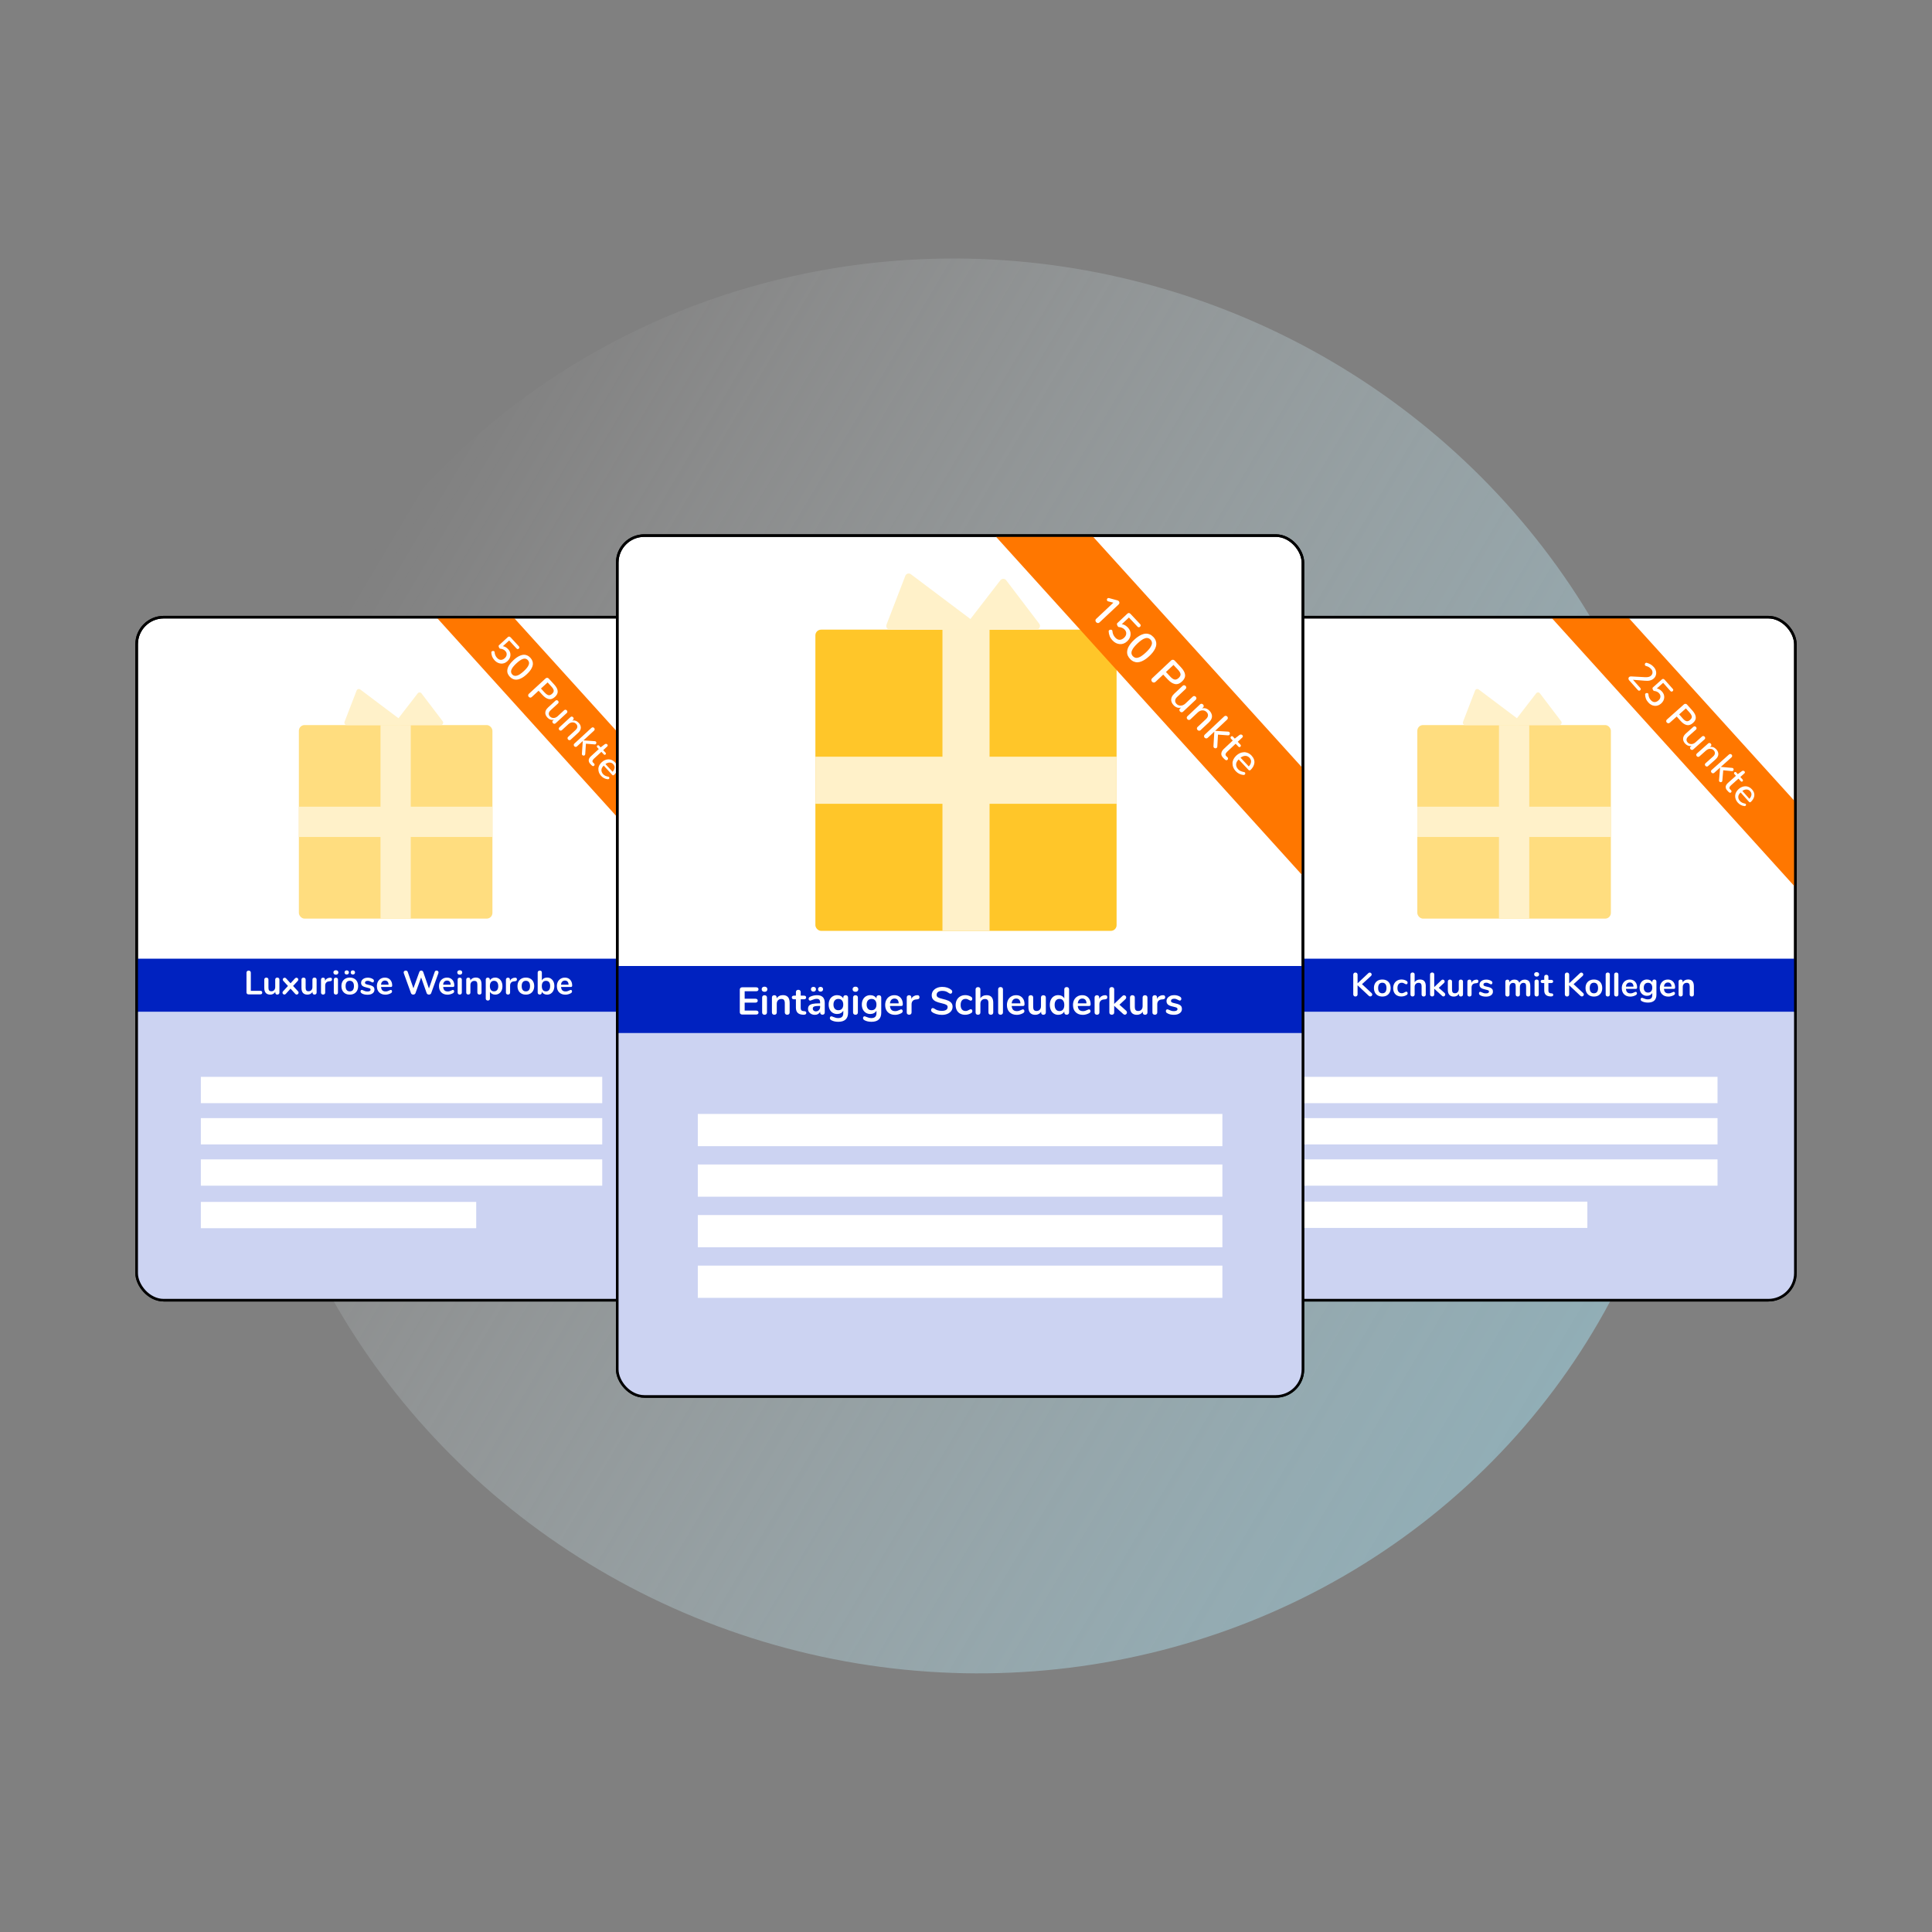<?xml version="1.0" encoding="UTF-8"?>
<svg xmlns="http://www.w3.org/2000/svg" xmlns:xlink="http://www.w3.org/1999/xlink" id="Laag_1" viewBox="0 0 750 750">
  <rect x="0" y="0" width="750" height="750" fill="#808080" stroke="none"/>
  <defs>
    <style>.cls-1,.cls-2{stroke:#000;stroke-miterlimit:10;}.cls-1,.cls-3{fill:#fff;}.cls-2{fill:none;}.cls-4{fill:url(#linear-gradient);opacity:.51;}.cls-4,.cls-5,.cls-6,.cls-7,.cls-3,.cls-8,.cls-9,.cls-10{stroke-width:0px;}.cls-5{fill:#ccd3f2;}.cls-6{fill:#f70;}.cls-7{fill:#fff1c9;}.cls-8{fill:#ffc629;}.cls-9{fill:#ffdd7f;}.cls-10{fill:#0022c0;}</style>
    <linearGradient id="linear-gradient" x1="-8126.57" y1="-1066.21" x2="-7563.03" y2="-1066.21" gradientTransform="translate(3186.25 -7025.98) rotate(-76.94)" gradientUnits="userSpaceOnUse">
      <stop offset="0" stop-color="#a2daea"></stop>
      <stop offset=".13" stop-color="#abddec" stop-opacity=".9"></stop>
      <stop offset=".41" stop-color="#c4e7f1" stop-opacity=".63"></stop>
      <stop offset=".81" stop-color="#ebf7fa" stop-opacity=".21"></stop>
      <stop offset="1" stop-color="#fff" stop-opacity="0"></stop>
    </linearGradient>
  </defs>
  <ellipse class="cls-4" cx="375" cy="375" rx="273.84" ry="282.19" transform="translate(-96.1 618.54) rotate(-72.34)"></ellipse>
  <rect class="cls-1" x="485.76" y="239.58" width="211.2" height="265.15" rx="10.5" ry="10.5"></rect>
  <polygon class="cls-6" points="631.99 239.58 696.95 311.29 696.95 344.42 602.09 239.58 631.99 239.58"></polygon>
  <rect class="cls-10" x="485.76" y="372.16" width="211.2" height="20.68"></rect>
  <path class="cls-5" d="m485.76,392.84h211.2v101.4c0,5.8-4.7,10.5-10.5,10.5h-190.2c-5.8,0-10.5-4.7-10.5-10.5v-101.4h0Z"></path>
  <rect class="cls-2" x="485.76" y="239.58" width="211.2" height="265.15" rx="10.5" ry="10.5"></rect>
  <rect class="cls-9" x="550.2" y="281.47" width="75.14" height="75.14" rx="2.22" ry="2.22"></rect>
  <rect class="cls-7" x="581.9" y="281.47" width="11.75" height="75.14"></rect>
  <rect class="cls-7" x="581.9" y="281.47" width="11.75" height="75.14" transform="translate(268.74 906.81) rotate(-90)"></rect>
  <path class="cls-7" d="m587.96,280l8.38-10.85c.37-.47,1.08-.47,1.45,0l8.25,10.85c.46.6.03,1.46-.72,1.46h-16.64c-.76,0-1.18-.87-.72-1.47Z"></path>
  <path class="cls-7" d="m568.79,281.47l20.91.02c.88,0,1.25-1.11.55-1.64l-16.22-12.2c-.48-.36-1.18-.16-1.4.4l-4.69,12.18c-.23.6.21,1.24.85,1.24Z"></path>
  <rect class="cls-3" x="505.79" y="418.03" width="160.95" height="10.21"></rect>
  <rect class="cls-3" x="505.79" y="434.05" width="160.95" height="10.21"></rect>
  <rect class="cls-3" x="505.79" y="450.07" width="160.95" height="10.21"></rect>
  <rect class="cls-3" x="505.79" y="466.47" width="110.42" height="10.21"></rect>
  <rect class="cls-1" x="53.05" y="239.58" width="211.2" height="265.15" rx="10.5" ry="10.5"></rect>
  <polygon class="cls-6" points="199.28 239.58 264.24 311.29 264.24 344.42 169.38 239.58 199.28 239.58"></polygon>
  <rect class="cls-10" x="53.05" y="372.16" width="211.2" height="20.68"></rect>
  <path class="cls-5" d="m53.05,392.84h211.2v101.4c0,5.8-4.7,10.5-10.5,10.5H63.55c-5.8,0-10.5-4.7-10.5-10.5v-101.4h0Z"></path>
  <rect class="cls-2" x="53.05" y="239.58" width="211.2" height="265.15" rx="10.5" ry="10.5"></rect>
  <rect class="cls-9" x="116.02" y="281.47" width="75.14" height="75.14" rx="2.22" ry="2.22"></rect>
  <rect class="cls-7" x="147.71" y="281.47" width="11.75" height="75.14"></rect>
  <rect class="cls-7" x="147.71" y="281.47" width="11.75" height="75.14" transform="translate(-165.45 472.62) rotate(-90)"></rect>
  <path class="cls-7" d="m153.78,280l8.38-10.85c.37-.47,1.08-.47,1.45,0l8.25,10.85c.46.6.03,1.46-.72,1.46h-16.64c-.76,0-1.18-.87-.72-1.47Z"></path>
  <path class="cls-7" d="m134.6,281.47l20.91.02c.88,0,1.25-1.11.55-1.64l-16.22-12.2c-.48-.36-1.18-.16-1.4.4l-4.69,12.18c-.23.6.21,1.24.85,1.24Z"></path>
  <rect class="cls-3" x="77.97" y="418.03" width="155.81" height="10.21"></rect>
  <rect class="cls-3" x="77.97" y="434.05" width="155.81" height="10.21"></rect>
  <rect class="cls-3" x="77.97" y="450.07" width="155.81" height="10.21"></rect>
  <rect class="cls-3" x="77.97" y="466.58" width="106.89" height="10.21"></rect>
  <path class="cls-3" d="m191.05,254.86c-.2-.5-.3-1.04-.32-1.61,0-.13.05-.25.15-.35.13-.12.31-.19.52-.2.21,0,.38.05.49.17.07.08.11.17.11.27.06.88.38,1.63.95,2.25.47.51.96.76,1.48.77.52,0,1.03-.22,1.53-.68.45-.42.7-.88.73-1.38.04-.51-.14-.97-.53-1.39-.25-.28-.56-.49-.93-.64-.36-.15-.72-.23-1.06-.24-.03,0-.07-.02-.11-.04s-.08-.06-.12-.1c-.15-.17-.27-.38-.34-.63-.07-.25-.05-.44.08-.55l3.45-3.17c.36-.33.73-.3,1.09.09l3.24,3.52c.13.14.18.28.16.44s-.09.3-.22.41c-.12.11-.26.17-.42.18-.16,0-.3-.06-.43-.2l-2.9-3.15-2.46,2.25h.11c.08.01.18.03.32.07.14.04.29.09.45.16.16.07.35.18.57.34.21.16.42.34.61.55.66.71.96,1.5.9,2.37-.05.86-.45,1.63-1.18,2.3-.76.7-1.6,1.01-2.52.93-.92-.08-1.74-.5-2.45-1.27-.45-.49-.77-.98-.97-1.48Z"></path>
  <path class="cls-3" d="m197.15,261.61c-.16-.38-.24-.75-.23-1.12,0-.37.06-.74.18-1.11.11-.37.28-.74.52-1.1.23-.37.49-.71.77-1.04.28-.33.6-.66.96-.99.44-.41.88-.76,1.3-1.05.43-.29.87-.53,1.34-.72.47-.19.92-.29,1.35-.31.43-.02.87.07,1.31.26.44.19.85.5,1.24.91.38.42.65.85.81,1.31.15.46.2.9.15,1.33-.05.43-.19.87-.42,1.32-.23.45-.5.88-.83,1.27-.33.4-.71.8-1.15,1.21-.43.4-.86.74-1.28,1.03s-.87.53-1.34.72c-.47.19-.92.3-1.36.32-.44.02-.88-.06-1.33-.25-.45-.19-.87-.49-1.25-.91-.32-.35-.57-.72-.73-1.09Zm2.37.66c.24.09.49.12.75.09.26-.04.52-.1.77-.2.26-.1.52-.24.8-.43.28-.19.52-.38.75-.55.22-.18.46-.39.72-.62.22-.2.42-.39.59-.57.18-.18.36-.38.54-.6.19-.22.34-.43.47-.63.12-.2.23-.41.32-.64.09-.23.14-.44.15-.64.01-.2-.02-.41-.1-.62-.08-.21-.2-.41-.38-.61-.17-.19-.36-.32-.56-.42s-.41-.14-.61-.15c-.2-.01-.42.02-.65.09-.23.07-.45.16-.66.27-.21.11-.43.25-.67.42-.24.17-.45.33-.65.5-.2.16-.4.35-.62.55-.21.2-.41.38-.58.56-.17.17-.36.38-.54.6-.19.22-.35.43-.48.63-.13.2-.24.41-.33.64-.09.23-.14.45-.16.65-.01.2.02.41.09.63.07.21.2.41.37.6.2.22.42.38.67.47Z"></path>
  <path class="cls-3" d="m205.03,269.94c0-.22.08-.41.27-.59l6.53-6.01c.17-.15.37-.23.6-.21.23,0,.42.1.58.28l2.13,2.32c.82.89,1.27,1.73,1.35,2.53.08.79-.27,1.55-1.06,2.28-.41.38-.82.63-1.24.77-.42.14-.83.15-1.24.05-.41-.1-.81-.29-1.2-.55-.39-.27-.79-.62-1.19-1.06l-1.48-1.61-2.66,2.45c-.19.17-.39.25-.6.22s-.4-.12-.55-.28c-.15-.17-.23-.36-.24-.58Zm6.44-1.08c.53.58,1.02.91,1.46,1.01.44.09.9-.08,1.39-.54.48-.44.69-.87.63-1.3-.05-.43-.34-.92-.87-1.49l-1.5-1.63-2.58,2.37,1.45,1.58Z"></path>
  <path class="cls-3" d="m211.7,276.62c.01-.68.37-1.34,1.06-1.98l2.86-2.63c.17-.15.34-.22.53-.19.19.02.35.11.49.25.13.15.21.32.21.51,0,.19-.07.36-.24.51l-2.87,2.64c-.43.4-.67.81-.71,1.22-.04.41.11.8.43,1.15.37.4.83.61,1.39.62.56,0,1.09-.21,1.61-.66l2.55-2.35c.17-.15.34-.22.53-.19.19.02.36.11.5.26.13.15.21.32.21.51,0,.19-.07.36-.24.51l-4.34,3.99c-.16.15-.34.21-.53.18-.19-.02-.35-.11-.49-.26-.13-.15-.21-.31-.22-.5-.01-.19.06-.35.21-.49l.39-.36c-.44.14-.89.13-1.34-.02-.45-.15-.87-.44-1.24-.85-.53-.57-.79-1.2-.77-1.88Z"></path>
  <path class="cls-3" d="m216.91,282.87c0-.19.07-.36.23-.51l4.34-4c.16-.15.34-.21.52-.18.19.03.35.11.48.26.14.15.21.31.22.5.01.18-.06.35-.21.49l-.38.35c.45-.14.89-.14,1.34.02.45.16.86.44,1.24.85.25.28.45.57.58.87.13.31.2.63.2.96,0,.33-.08.67-.26,1.02-.18.35-.44.69-.8,1.01l-2.87,2.64c-.16.15-.34.21-.53.19-.19-.03-.36-.11-.49-.26s-.21-.32-.21-.51c0-.19.07-.36.23-.51l2.88-2.65c.43-.4.66-.8.7-1.22.03-.42-.11-.8-.44-1.16-.37-.4-.83-.6-1.38-.61-.55,0-1.09.21-1.61.66l-2.56,2.36c-.16.15-.34.21-.53.19-.19-.02-.35-.11-.49-.26-.14-.15-.21-.32-.21-.51Z"></path>
  <path class="cls-3" d="m222.72,289.18c0-.19.08-.37.26-.53l6.63-6.1c.17-.15.35-.22.54-.2.2.02.36.1.5.25.13.14.2.31.2.51,0,.2-.08.37-.25.52l-4.1,3.78,4.45.32c.08,0,.15.03.22.06.07.03.12.07.17.12.12.13.17.28.16.47-.01.19-.08.34-.21.46-.12.11-.26.15-.42.14l-3.42-.28-.27,4.05c-.01.18-.08.32-.19.42-.08.08-.18.12-.3.15-.12.02-.24.01-.35-.02s-.22-.1-.29-.19c-.04-.04-.07-.09-.1-.14-.03-.05-.05-.11-.06-.17-.01-.06-.01-.13,0-.2l.34-4.93-2.25,2.07c-.17.16-.35.22-.55.2-.2-.02-.37-.1-.5-.25-.14-.15-.2-.32-.2-.51Z"></path>
  <path class="cls-3" d="m228.53,295.08c.04-.51.33-1.01.87-1.5l3.05-2.8-.58-.62c-.12-.13-.18-.26-.17-.39,0-.13.06-.24.16-.34.1-.1.22-.14.35-.13.12,0,.25.08.37.2l.58.63,1.63-1.23c.15-.11.32-.15.5-.14.18.02.34.09.46.23.11.12.16.25.16.39,0,.14-.07.28-.21.41l-1.54,1.42.89.96c.12.13.18.26.17.39,0,.13-.06.24-.17.33s-.22.14-.34.13c-.12,0-.24-.08-.36-.21l-.89-.96-2.82,2.59c-.34.32-.56.6-.63.85-.08.25-.01.48.19.7.02.02.03.04.05.05l.37.36s.02.02.03.03c.12.13.18.28.16.43-.01.15-.08.28-.19.39-.06.05-.12.09-.18.12-.06.03-.12.04-.18.04-.06,0-.12-.02-.18-.04-.07-.03-.13-.06-.18-.1-.05-.04-.12-.08-.19-.15-.07-.06-.13-.12-.19-.18-.06-.05-.12-.12-.19-.2-.01-.02-.03-.03-.04-.05-.02-.02-.03-.04-.05-.05-.02-.02-.03-.03-.05-.05-.01-.02-.03-.03-.05-.05-.02-.02-.03-.04-.05-.05-.4-.44-.58-.91-.54-1.42Z"></path>
  <path class="cls-3" d="m232.27,298.49c.04-.96.49-1.84,1.35-2.63.37-.34.77-.6,1.2-.78.43-.18.88-.29,1.33-.3s.91.07,1.36.27c.46.2.87.5,1.24.9.38.41.65.84.8,1.29.15.45.19.88.12,1.29-.07.41-.21.81-.42,1.19-.21.38-.5.74-.85,1.07-.12.11-.24.17-.37.18s-.25-.04-.35-.15l-3.32-3.61c-.58.56-.88,1.13-.89,1.71,0,.57.21,1.11.66,1.61.27.29.57.51.91.66.34.14.71.26,1.13.34.06.01.11.03.15.05.04.02.08.05.12.09.06.06.09.13.11.22.01.08,0,.17-.02.25-.03.08-.08.16-.14.22-.06.06-.13.1-.21.12-.08.03-.17.03-.27.02-1.01-.1-1.87-.55-2.59-1.34-.73-.8-1.07-1.69-1.03-2.65Zm5.53,1.12c.44-.46.7-.95.78-1.47.08-.52-.09-1.01-.51-1.47-.22-.24-.46-.41-.73-.52-.27-.11-.54-.15-.81-.13-.27.02-.53.08-.78.18-.25.1-.49.24-.71.41l2.77,3.01Z"></path>
  <path class="cls-3" d="m95.9,385.8c-.14-.14-.21-.33-.21-.57v-7.62c0-.25.08-.45.23-.6.15-.15.35-.23.6-.23s.47.08.62.23c.15.15.23.35.23.6v7.02h3.65c.52,0,.78.23.78.69s-.26.69-.78.69h-4.54c-.25,0-.45-.07-.58-.21Z"></path>
  <path class="cls-3" d="m108.25,379.73c.15.14.22.32.22.56v5.04c0,.23-.08.41-.23.55-.15.14-.35.21-.59.21s-.42-.06-.56-.2c-.14-.13-.21-.31-.21-.53v-.33c-.2.35-.47.61-.81.8-.34.19-.72.28-1.14.28-1.56,0-2.34-.88-2.34-2.63v-3.2c0-.23.07-.42.22-.56.15-.14.34-.21.58-.21s.45.07.6.21.22.32.22.56v3.21c0,.45.09.78.27,1,.18.22.47.32.86.32.45,0,.81-.15,1.09-.45.27-.3.41-.7.41-1.19v-2.9c0-.23.07-.42.22-.56.15-.14.34-.21.58-.21s.45.07.6.21Z"></path>
  <path class="cls-3" d="m115.91,385.35c0,.19-.07.36-.22.51-.15.15-.32.23-.52.23-.22,0-.4-.09-.56-.27l-1.83-2.03-1.83,2.03c-.17.17-.35.26-.56.26-.19,0-.36-.07-.51-.22s-.22-.32-.22-.51.08-.38.23-.53l1.9-2.07-1.79-1.95c-.16-.16-.23-.33-.23-.53s.07-.37.22-.51c.15-.14.32-.21.51-.21.21,0,.39.09.56.26l1.73,1.9,1.73-1.9c.17-.17.35-.26.56-.26s.37.07.51.21c.14.14.21.31.21.51s-.08.38-.23.53l-1.79,1.95,1.91,2.07c.16.16.23.33.23.53Z"></path>
  <path class="cls-3" d="m122.69,379.73c.15.14.22.32.22.56v5.04c0,.23-.08.41-.23.55-.15.14-.35.21-.59.21s-.42-.06-.56-.2c-.14-.13-.21-.31-.21-.53v-.33c-.2.35-.47.61-.81.8-.34.19-.72.28-1.14.28-1.56,0-2.34-.88-2.34-2.63v-3.2c0-.23.07-.42.22-.56.15-.14.34-.21.58-.21s.45.07.6.21.22.32.22.56v3.21c0,.45.09.78.27,1,.18.22.47.32.86.32.45,0,.81-.15,1.09-.45.27-.3.41-.7.41-1.19v-2.9c0-.23.07-.42.22-.56.15-.14.34-.21.58-.21s.45.07.6.21Z"></path>
  <path class="cls-3" d="m128.69,379.67c.13.11.2.28.2.51s-.06.41-.17.52c-.11.11-.32.19-.61.22l-.39.04c-.51.05-.89.23-1.12.52-.24.29-.36.66-.36,1.1v2.73c0,.25-.08.44-.23.58-.16.13-.35.2-.58.2s-.43-.07-.58-.2-.23-.33-.23-.58v-5.03c0-.24.08-.43.23-.56s.34-.19.57-.19.41.06.55.19.21.31.21.54v.52c.17-.38.41-.68.74-.88.32-.21.69-.33,1.08-.35h.18c.23-.03.4.02.53.13Z"></path>
  <path class="cls-3" d="m129.69,378.13c-.17-.16-.26-.37-.26-.63s.09-.47.26-.62c.17-.16.41-.23.7-.23s.52.08.7.23c.18.16.27.36.27.62s-.09.47-.26.63c-.17.16-.41.24-.7.24s-.53-.08-.7-.24Zm.12,7.76c-.15-.13-.23-.33-.23-.58v-5.02c0-.25.08-.44.23-.57s.34-.19.58-.19.43.06.58.19c.16.13.23.32.23.57v5.02c0,.25-.08.44-.23.58-.16.13-.35.2-.58.2s-.43-.07-.58-.2Z"></path>
  <path class="cls-3" d="m134.08,385.71c-.49-.27-.87-.65-1.14-1.16-.27-.5-.4-1.09-.4-1.75s.13-1.25.4-1.75c.27-.5.65-.88,1.14-1.15.49-.27,1.06-.4,1.71-.4s1.22.13,1.71.4c.49.27.87.65,1.13,1.15.26.5.4,1.08.4,1.75s-.13,1.25-.4,1.75c-.26.5-.64.89-1.13,1.16-.49.27-1.06.4-1.71.4s-1.22-.13-1.71-.4Zm-.1-7.63c-.16-.15-.23-.34-.23-.58s.08-.44.23-.58c.16-.15.36-.22.61-.22s.46.07.62.22c.16.15.24.34.24.58s-.08.44-.24.58c-.16.15-.37.22-.62.22s-.46-.07-.61-.22Zm3,6.25c.28-.35.42-.86.42-1.53s-.14-1.18-.42-1.53c-.28-.35-.68-.53-1.2-.53s-.92.18-1.2.53c-.28.35-.42.86-.42,1.53s.14,1.19.42,1.53.68.52,1.2.52.93-.17,1.21-.52Zm-.61-6.25c-.16-.15-.23-.34-.23-.58s.08-.44.23-.58c.16-.15.36-.22.61-.22s.44.07.6.22c.16.15.24.34.24.58s-.08.44-.23.58c-.16.15-.36.22-.61.22s-.46-.07-.61-.22Z"></path>
  <path class="cls-3" d="m140.38,385.56c-.28-.16-.42-.4-.42-.7,0-.17.05-.31.14-.42s.21-.16.35-.16c.15,0,.35.07.61.21.28.13.53.23.76.3s.52.1.88.1.65-.06.85-.18c.2-.12.31-.29.31-.51,0-.15-.04-.26-.12-.35-.08-.09-.23-.17-.44-.24-.21-.07-.54-.16-.97-.25-.77-.16-1.32-.38-1.66-.66-.33-.29-.5-.68-.5-1.18,0-.38.11-.73.34-1.03.22-.31.54-.55.93-.71.39-.17.84-.25,1.34-.25.36,0,.71.05,1.05.14.34.09.64.22.91.4.28.17.42.4.42.69,0,.17-.05.32-.14.44s-.21.18-.35.18c-.1,0-.19-.02-.28-.06-.09-.04-.21-.1-.34-.18-.25-.13-.47-.23-.65-.29s-.41-.1-.68-.1c-.32,0-.57.07-.76.2s-.28.31-.28.53.09.38.29.49c.19.11.56.23,1.1.34.58.12,1.04.26,1.37.42.33.16.57.35.71.58.14.23.21.53.21.9,0,.59-.25,1.06-.73,1.42-.49.36-1.14.53-1.96.53-.95,0-1.71-.19-2.29-.56Z"></path>
  <path class="cls-3" d="m152.05,384.44c.09.11.14.26.14.46,0,.27-.16.49-.48.68-.29.16-.63.3-1,.4-.37.1-.73.15-1.07.15-1.02,0-1.83-.29-2.43-.88-.6-.59-.9-1.4-.9-2.42,0-.65.13-1.23.39-1.73.26-.5.63-.89,1.1-1.17.47-.28,1.01-.42,1.61-.42s1.07.13,1.5.38c.42.25.75.61.99,1.07.23.46.35,1,.35,1.62,0,.37-.17.56-.49.56h-3.83c.05.6.22,1.04.51,1.32.29.28.7.42,1.25.42.28,0,.52-.03.73-.1.21-.07.45-.16.72-.29.26-.14.45-.21.57-.21.15,0,.27.06.36.17Zm-3.67-3.38c-.26.28-.42.68-.47,1.2h2.94c-.02-.53-.15-.93-.39-1.2-.24-.27-.58-.41-1.01-.41s-.79.14-1.06.42Z"></path>
  <path class="cls-3" d="m169.02,376.9c.13-.09.28-.13.45-.13.21,0,.39.06.54.2.15.13.23.3.23.52,0,.08-.02.19-.07.34l-2.79,7.73c-.07.17-.18.31-.34.4-.16.1-.34.14-.53.14s-.37-.05-.53-.14c-.16-.1-.28-.23-.34-.4l-2.16-6.12-2.2,6.12c-.07.17-.18.31-.34.4-.16.1-.34.14-.53.14s-.37-.05-.53-.14c-.16-.1-.27-.23-.33-.4l-2.79-7.73c-.04-.13-.06-.24-.06-.34,0-.22.08-.39.24-.52.16-.13.35-.2.57-.2.17,0,.33.04.47.13.14.09.24.22.3.39l2.21,6.36,2.28-6.32c.06-.17.16-.31.3-.41s.29-.15.46-.15.32.05.46.15c.14.1.24.24.31.42l2.21,6.38,2.25-6.44c.06-.17.16-.3.29-.39Z"></path>
  <path class="cls-3" d="m176.16,384.44c.09.11.14.26.14.46,0,.27-.16.49-.48.68-.29.16-.63.3-1,.4-.37.1-.73.15-1.07.15-1.02,0-1.83-.29-2.43-.88-.6-.59-.9-1.4-.9-2.42,0-.65.13-1.23.39-1.73.26-.5.63-.89,1.1-1.17.47-.28,1.01-.42,1.61-.42s1.07.13,1.5.38c.42.25.75.61.99,1.07.23.46.35,1,.35,1.62,0,.37-.17.56-.49.56h-3.83c.05.6.22,1.04.51,1.32.29.28.7.42,1.25.42.28,0,.52-.03.73-.1.21-.07.45-.16.72-.29.26-.14.45-.21.57-.21.15,0,.27.06.36.17Zm-3.67-3.38c-.26.28-.42.68-.47,1.2h2.94c-.02-.53-.15-.93-.39-1.2-.24-.27-.58-.41-1.01-.41s-.79.14-1.06.42Z"></path>
  <path class="cls-3" d="m177.77,378.13c-.17-.16-.26-.37-.26-.63s.09-.47.26-.62c.17-.16.41-.23.7-.23s.52.08.7.23c.18.16.27.36.27.62s-.09.47-.26.63c-.17.16-.41.24-.7.24s-.53-.08-.7-.24Zm.12,7.76c-.15-.13-.23-.33-.23-.58v-5.02c0-.25.08-.44.23-.57s.34-.19.58-.19.43.06.58.19c.16.13.23.32.23.57v5.02c0,.25-.08.44-.23.58-.16.13-.35.2-.58.2s-.43-.07-.58-.2Z"></path>
  <path class="cls-3" d="m186.37,380.15c.37.43.56,1.09.56,1.96v3.2c0,.24-.07.43-.21.57-.14.14-.34.21-.59.21s-.45-.07-.6-.21c-.15-.14-.22-.33-.22-.57v-3.11c0-.49-.09-.85-.28-1.08-.19-.23-.48-.34-.88-.34-.47,0-.84.15-1.12.44-.28.29-.42.69-.42,1.18v2.9c0,.24-.07.43-.22.57-.15.14-.35.21-.6.21s-.45-.07-.59-.21c-.14-.14-.21-.33-.21-.57v-5.03c0-.23.07-.41.22-.55.15-.14.35-.21.6-.21.23,0,.41.07.55.2.14.13.21.31.21.53v.35c.22-.35.51-.63.87-.82.36-.19.78-.29,1.24-.29.76,0,1.33.22,1.7.65Z"></path>
  <path class="cls-3" d="m193.69,379.91c.43.28.76.67,1,1.18.24.51.36,1.09.36,1.75s-.12,1.23-.36,1.73c-.24.49-.57.88-1,1.14s-.91.4-1.47.4c-.45,0-.85-.1-1.21-.29s-.63-.46-.82-.79v2.65c0,.23-.07.4-.22.53-.15.13-.34.2-.58.2s-.44-.07-.59-.21-.23-.32-.23-.55v-7.37c0-.23.07-.42.21-.56.14-.14.34-.21.58-.21s.44.07.58.21.22.32.22.56v.33c.19-.36.47-.63.83-.83.36-.19.77-.29,1.23-.29.55,0,1.03.14,1.46.42Zm-.7,4.41c.29-.35.43-.85.43-1.49s-.14-1.17-.43-1.53c-.29-.36-.68-.55-1.2-.55s-.92.18-1.2.53c-.28.36-.42.86-.42,1.52s.14,1.15.42,1.51c.28.36.68.53,1.2.53s.91-.18,1.2-.53Z"></path>
  <path class="cls-3" d="m200.47,379.67c.13.11.2.28.2.51s-.06.41-.17.52c-.11.11-.32.19-.61.22l-.39.04c-.51.05-.89.23-1.12.52-.24.29-.36.66-.36,1.1v2.73c0,.25-.08.44-.23.58-.16.13-.35.2-.58.2s-.43-.07-.58-.2-.23-.33-.23-.58v-5.03c0-.24.08-.43.23-.56s.34-.19.57-.19.41.06.55.19.21.31.21.54v.52c.17-.38.41-.68.74-.88.32-.21.69-.33,1.08-.35h.18c.23-.03.4.02.53.13Z"></path>
  <path class="cls-3" d="m202.43,385.71c-.49-.27-.87-.65-1.14-1.16-.27-.5-.4-1.09-.4-1.75s.13-1.25.4-1.75c.27-.5.65-.88,1.14-1.15.49-.27,1.06-.4,1.71-.4s1.22.13,1.71.4c.49.27.87.65,1.13,1.15.26.5.4,1.08.4,1.75s-.13,1.25-.4,1.75c-.26.5-.64.89-1.13,1.16-.49.27-1.06.4-1.71.4s-1.22-.13-1.71-.4Zm2.91-1.38c.28-.35.42-.86.42-1.53s-.14-1.18-.42-1.53c-.28-.35-.68-.53-1.2-.53s-.92.18-1.2.53c-.28.35-.42.86-.42,1.53s.14,1.19.42,1.53.68.52,1.2.52.93-.17,1.21-.52Z"></path>
  <path class="cls-3" d="m213.84,379.9c.42.27.76.65,1,1.14.24.49.36,1.07.36,1.73s-.12,1.24-.36,1.75c-.24.51-.57.9-1,1.18-.43.28-.92.42-1.46.42-.46,0-.87-.1-1.23-.3s-.63-.48-.83-.83v.32c0,.23-.07.42-.22.56s-.34.21-.58.21-.44-.07-.58-.21c-.14-.14-.21-.32-.21-.56v-7.77c0-.23.08-.41.23-.55s.35-.21.59-.21.44.06.58.19c.15.13.22.31.22.53v3.07c.19-.35.46-.61.82-.8s.76-.28,1.21-.28c.55,0,1.04.13,1.47.4Zm-.7,4.41c.29-.36.43-.88.43-1.53s-.14-1.15-.42-1.5-.68-.52-1.2-.52-.92.18-1.2.53c-.28.35-.42.86-.42,1.51s.14,1.17.42,1.52c.28.36.68.53,1.2.53s.91-.18,1.2-.55Z"></path>
  <path class="cls-3" d="m221.92,384.44c.09.11.14.26.14.46,0,.27-.16.49-.48.68-.29.16-.63.3-1,.4-.37.1-.73.15-1.07.15-1.02,0-1.83-.29-2.43-.88-.6-.59-.9-1.4-.9-2.42,0-.65.13-1.23.39-1.73.26-.5.63-.89,1.1-1.17.47-.28,1.01-.42,1.61-.42s1.07.13,1.5.38c.42.25.75.61.99,1.07.23.46.35,1,.35,1.62,0,.37-.17.56-.49.56h-3.83c.05.6.22,1.04.51,1.32.29.28.7.42,1.25.42.28,0,.52-.03.73-.1.21-.07.45-.16.72-.29.26-.14.45-.21.57-.21.15,0,.27.06.36.17Zm-3.67-3.38c-.26.28-.42.68-.47,1.2h2.94c-.02-.53-.15-.93-.39-1.2-.24-.27-.58-.41-1.01-.41s-.79.14-1.06.42Z"></path>
  <path class="cls-3" d="m532.71,386.06c0,.2-.08.38-.23.53-.15.15-.33.23-.54.23s-.42-.09-.6-.27l-4.33-4.06v3.51c0,.25-.08.46-.23.61-.15.16-.36.23-.62.23s-.45-.08-.6-.23c-.15-.16-.23-.36-.23-.61v-7.63c0-.25.08-.45.23-.6.15-.15.35-.23.6-.23s.47.08.62.23c.15.15.23.35.23.6v3.34l4.19-3.93c.16-.16.33-.23.53-.23s.38.08.53.23c.15.15.23.33.23.53s-.09.38-.26.55l-3.5,3.2,3.72,3.46c.17.16.26.35.26.56Z"></path>
  <path class="cls-3" d="m534.9,386.46c-.49-.27-.87-.65-1.14-1.16-.27-.5-.4-1.09-.4-1.75s.13-1.25.4-1.75c.27-.5.65-.88,1.14-1.15.49-.27,1.06-.4,1.71-.4s1.22.13,1.71.4c.49.27.87.65,1.13,1.15.26.5.4,1.08.4,1.75s-.13,1.25-.4,1.75c-.27.5-.64.89-1.13,1.16-.49.27-1.06.4-1.71.4s-1.22-.13-1.71-.4Zm2.91-1.38c.28-.35.42-.86.42-1.53s-.14-1.18-.42-1.53c-.28-.35-.68-.53-1.2-.53s-.92.17-1.2.53c-.28.35-.42.86-.42,1.53s.14,1.19.42,1.53c.28.35.68.52,1.2.52s.93-.17,1.21-.52Z"></path>
  <path class="cls-3" d="m542.33,386.46c-.48-.27-.85-.65-1.11-1.14-.26-.49-.39-1.07-.39-1.73s.14-1.24.41-1.75c.27-.51.66-.9,1.15-1.18s1.06-.42,1.7-.42c.34,0,.68.05,1.02.14.34.1.64.23.9.39.28.18.42.41.42.69,0,.19-.04.34-.14.46-.09.12-.21.17-.36.17-.1,0-.19-.02-.3-.06-.1-.04-.21-.1-.31-.16-.19-.11-.37-.2-.55-.27-.17-.06-.37-.1-.6-.1-.54,0-.95.18-1.24.53-.29.35-.44.86-.44,1.51s.14,1.15.44,1.5c.29.35.7.53,1.24.53.22,0,.41-.03.58-.1.17-.06.36-.15.57-.27.13-.08.24-.14.34-.18.09-.04.19-.06.29-.06.14,0,.26.06.35.18.1.12.14.27.14.46,0,.15-.03.28-.1.38-.07.11-.17.21-.32.29-.27.17-.58.31-.94.41s-.72.15-1.09.15c-.63,0-1.19-.13-1.67-.4Z"></path>
  <path class="cls-3" d="m553.48,382.86v3.2c0,.24-.07.43-.21.57s-.34.21-.59.21-.45-.07-.6-.21-.22-.33-.22-.57v-3.2c0-.46-.09-.79-.28-1.01-.19-.21-.48-.32-.88-.32-.47,0-.84.15-1.12.44-.28.29-.42.69-.42,1.18v2.9c0,.24-.07.43-.22.57-.15.14-.35.21-.6.21s-.45-.07-.59-.21c-.14-.14-.21-.33-.21-.57v-7.77c0-.23.08-.41.23-.55.15-.14.35-.21.59-.21s.44.07.58.2c.15.13.22.31.22.53v3.03c.22-.34.5-.6.86-.77s.77-.27,1.23-.27c1.49,0,2.24.87,2.24,2.61Z"></path>
  <path class="cls-3" d="m561.05,386.06c0,.2-.07.38-.21.53-.14.16-.31.23-.5.23s-.37-.08-.53-.23l-3.04-2.76v2.22c0,.25-.08.44-.23.57-.16.13-.35.2-.58.2s-.43-.07-.58-.2-.23-.32-.23-.57v-7.76c0-.25.08-.44.23-.57s.34-.2.58-.2.43.07.58.2c.16.13.23.32.23.57v4.89l2.78-2.67c.16-.16.33-.23.53-.23s.37.07.52.22c.15.15.22.32.22.52s-.08.38-.25.55l-2.04,1.9,2.26,2.03c.17.16.26.35.26.56Z"></path>
  <path class="cls-3" d="m567.71,380.48c.15.14.22.33.22.56v5.04c0,.23-.08.41-.23.55-.15.14-.35.21-.59.21s-.42-.07-.56-.2c-.14-.13-.21-.31-.21-.53v-.32c-.2.35-.47.61-.81.8-.34.19-.72.28-1.14.28-1.56,0-2.34-.88-2.34-2.63v-3.2c0-.23.07-.42.22-.56.15-.14.34-.21.58-.21s.45.07.6.21.22.33.22.56v3.21c0,.45.09.78.27,1s.47.33.86.33c.45,0,.81-.15,1.08-.45.27-.3.41-.7.41-1.19v-2.9c0-.23.07-.42.22-.56.15-.14.34-.21.59-.21s.45.07.6.21Z"></path>
  <path class="cls-3" d="m573.71,380.42c.13.11.2.28.2.51s-.06.41-.17.52c-.11.11-.32.19-.61.22l-.39.04c-.51.05-.89.23-1.12.52-.24.29-.36.66-.36,1.11v2.73c0,.25-.08.44-.23.58-.16.13-.35.2-.58.2s-.43-.07-.58-.2c-.15-.13-.23-.33-.23-.58v-5.03c0-.24.08-.43.23-.56.15-.13.34-.2.57-.2s.41.06.55.19c.14.13.21.31.21.54v.52c.17-.38.41-.68.73-.88s.69-.33,1.08-.35h.18c.23-.03.4.02.53.13Z"></path>
  <path class="cls-3" d="m574.55,386.3c-.28-.16-.42-.4-.42-.7,0-.17.05-.31.14-.42.1-.11.21-.16.35-.16.15,0,.35.07.61.21.28.13.53.23.76.3.23.07.52.1.88.1s.65-.06.85-.18c.2-.12.31-.29.31-.51,0-.15-.04-.26-.12-.35-.08-.09-.23-.17-.44-.24-.21-.07-.54-.16-.97-.25-.77-.16-1.32-.38-1.66-.66-.33-.29-.5-.68-.5-1.18,0-.38.11-.73.34-1.03.23-.31.54-.55.93-.71.39-.17.84-.25,1.35-.25.36,0,.71.04,1.05.14.34.09.64.22.91.4.28.17.42.4.42.69,0,.17-.05.32-.14.44s-.21.18-.35.18c-.09,0-.19-.02-.28-.06s-.21-.1-.34-.18c-.25-.13-.47-.23-.65-.29-.18-.07-.41-.1-.68-.1-.32,0-.57.06-.76.19-.19.13-.28.31-.28.53s.09.38.29.49c.19.11.56.23,1.11.34.58.12,1.04.26,1.37.42.33.16.56.35.71.58.14.23.21.53.21.9,0,.59-.24,1.06-.73,1.42-.49.36-1.14.53-1.96.53-.94,0-1.71-.19-2.29-.56Z"></path>
  <path class="cls-3" d="m593.51,380.86c.37.41.55,1.08.55,2v3.2c0,.25-.08.44-.23.58-.15.13-.35.2-.59.2s-.43-.07-.58-.2c-.15-.13-.23-.33-.23-.58v-3.2c0-.48-.08-.82-.25-1.02-.17-.2-.43-.3-.77-.3-.43,0-.76.14-1.01.44-.25.29-.38.69-.38,1.19v2.9c0,.25-.08.44-.23.58-.15.13-.34.2-.58.2s-.43-.07-.59-.2c-.16-.13-.23-.33-.23-.58v-3.2c0-.48-.08-.82-.25-1.02-.17-.2-.43-.3-.77-.3-.43,0-.76.14-1.01.44-.25.29-.37.69-.37,1.19v2.9c0,.25-.08.44-.23.58-.16.13-.35.2-.58.2s-.43-.07-.58-.2c-.15-.13-.23-.33-.23-.58v-5.03c0-.24.08-.43.23-.56s.35-.2.58-.2.41.06.55.19c.14.13.21.31.21.54v.31c.2-.35.47-.61.8-.79.33-.18.72-.27,1.15-.27.95,0,1.59.4,1.91,1.2.19-.36.47-.65.85-.87.37-.22.79-.32,1.26-.32.69,0,1.22.21,1.59.62Z"></path>
  <path class="cls-3" d="m595.82,378.87c-.17-.16-.26-.37-.26-.63s.09-.47.26-.62c.17-.16.41-.23.7-.23s.52.08.7.23c.18.16.27.36.27.62s-.09.47-.26.63c-.17.16-.41.24-.7.24s-.53-.08-.7-.24Zm.12,7.76c-.15-.13-.23-.33-.23-.58v-5.02c0-.25.08-.44.23-.57.15-.13.35-.2.58-.2s.43.07.58.2.23.32.23.57v5.02c0,.25-.08.44-.23.58-.16.13-.35.2-.58.2s-.43-.07-.58-.2Z"></path>
  <path class="cls-3" d="m602.97,386.21c0,.21-.08.37-.25.47s-.41.15-.72.14l-.35-.03c-1.46-.1-2.18-.88-2.18-2.34v-2.83h-.65c-.23,0-.41-.05-.54-.16-.13-.1-.19-.26-.19-.46s.06-.35.19-.46c.12-.1.3-.16.54-.16h.65v-1.2c0-.23.07-.42.22-.56.15-.14.35-.21.6-.21s.44.07.58.21.22.33.22.56v1.2h1.1c.23,0,.41.05.54.16.12.1.19.26.19.46s-.06.35-.19.46c-.13.1-.31.16-.54.16h-1.1v2.95c0,.64.29.98.88,1.03l.35.03c.43.03.65.22.65.58Z"></path>
  <path class="cls-3" d="m614.85,386.06c0,.2-.08.38-.23.53s-.33.23-.54.23-.42-.09-.6-.27l-4.33-4.06v3.51c0,.25-.08.46-.23.61-.15.16-.36.23-.62.23s-.45-.08-.6-.23c-.15-.16-.23-.36-.23-.61v-7.63c0-.25.08-.45.23-.6s.35-.23.6-.23.47.08.62.23c.15.15.23.35.23.6v3.34l4.19-3.93c.16-.16.33-.23.53-.23s.38.08.53.23c.15.15.23.33.23.53s-.09.38-.26.55l-3.5,3.2,3.72,3.46c.17.16.26.35.26.56Z"></path>
  <path class="cls-3" d="m617.04,386.46c-.49-.27-.87-.65-1.14-1.16s-.4-1.09-.4-1.75.13-1.25.4-1.75c.27-.5.65-.88,1.14-1.15.49-.27,1.06-.4,1.71-.4s1.22.13,1.71.4c.49.27.87.65,1.13,1.15.26.5.4,1.08.4,1.75s-.13,1.25-.4,1.75-.64.89-1.13,1.16-1.06.4-1.71.4-1.22-.13-1.71-.4Zm2.91-1.38c.28-.35.42-.86.42-1.53s-.14-1.18-.42-1.53c-.28-.35-.68-.53-1.2-.53s-.92.17-1.2.53c-.28.35-.42.86-.42,1.53s.14,1.19.42,1.53.68.52,1.2.52.93-.17,1.21-.52Z"></path>
  <path class="cls-3" d="m623.55,386.64c-.15-.13-.23-.33-.23-.58v-7.76c0-.25.08-.44.23-.57.15-.13.35-.2.58-.2s.43.07.58.2.23.32.23.57v7.76c0,.25-.08.44-.23.58-.16.13-.35.2-.58.2s-.43-.07-.58-.2Z"></path>
  <path class="cls-3" d="m626.86,386.64c-.15-.13-.23-.33-.23-.58v-7.76c0-.25.08-.44.23-.57.15-.13.34-.2.58-.2s.43.07.59.2.23.32.23.57v7.76c0,.25-.08.44-.23.58-.16.13-.35.2-.59.2s-.43-.07-.58-.2Z"></path>
  <path class="cls-3" d="m635.32,385.19c.09.11.14.26.14.46,0,.27-.16.49-.48.68-.29.17-.63.3-1,.4s-.73.15-1.07.15c-1.02,0-1.83-.29-2.43-.88-.6-.59-.9-1.39-.9-2.42,0-.65.13-1.23.39-1.73s.63-.89,1.1-1.17,1.01-.42,1.61-.42,1.07.12,1.5.38c.42.25.75.61.99,1.07.23.46.35,1,.35,1.62,0,.37-.17.56-.49.56h-3.84c.05.6.22,1.04.51,1.32.29.28.7.42,1.25.42.28,0,.52-.04.73-.1.21-.07.45-.16.72-.29.26-.14.45-.21.57-.21.15,0,.27.06.36.17Zm-3.67-3.38c-.26.28-.42.68-.47,1.2h2.94c-.02-.53-.15-.93-.39-1.2-.24-.27-.58-.41-1.01-.41s-.8.14-1.06.42Z"></path>
  <path class="cls-3" d="m642.8,380.48c.15.14.22.33.22.56v5.13c0,1-.28,1.75-.83,2.26-.55.51-1.38.77-2.46.77-.95,0-1.73-.18-2.37-.53-.32-.19-.48-.42-.48-.69,0-.19.04-.34.14-.46.09-.11.21-.17.36-.17.08,0,.17.02.29.06.11.04.23.08.35.14.31.13.59.23.84.3s.53.1.85.1c1.14,0,1.7-.55,1.7-1.66v-.83c-.19.36-.47.63-.83.83-.36.2-.78.29-1.25.29-.55,0-1.05-.13-1.47-.4-.43-.26-.77-.63-1.01-1.11-.24-.48-.36-1.03-.36-1.65s.12-1.18.36-1.66c.24-.48.57-.85,1.01-1.12s.93-.4,1.48-.4c.47,0,.88.1,1.25.29.37.2.64.47.83.83v-.34c0-.22.07-.41.22-.55s.34-.21.58-.21.44.07.58.21Zm-1.83,4.33c.29-.34.44-.8.44-1.39s-.14-1.07-.44-1.4c-.29-.34-.7-.51-1.21-.51s-.91.17-1.21.51-.44.81-.44,1.4.15,1.05.44,1.39.7.51,1.21.51.92-.17,1.21-.51Z"></path>
  <path class="cls-3" d="m650.09,385.19c.09.11.14.26.14.46,0,.27-.16.49-.48.68-.29.17-.63.3-1,.4-.37.1-.73.15-1.07.15-1.02,0-1.83-.29-2.43-.88-.6-.59-.9-1.39-.9-2.42,0-.65.13-1.23.39-1.73.26-.5.63-.89,1.1-1.17.47-.28,1.01-.42,1.61-.42s1.07.12,1.49.38c.42.25.75.61.99,1.07.23.46.35,1,.35,1.62,0,.37-.17.56-.49.56h-3.84c.05.6.22,1.04.51,1.32s.7.42,1.25.42c.28,0,.52-.04.73-.1s.45-.16.72-.29c.26-.14.45-.21.57-.21.15,0,.27.06.36.17Zm-3.67-3.38c-.26.28-.42.68-.47,1.2h2.94c-.02-.53-.15-.93-.39-1.2-.24-.27-.58-.41-1.01-.41s-.8.14-1.06.42Z"></path>
  <path class="cls-3" d="m657,380.9c.37.43.56,1.09.56,1.96v3.2c0,.24-.07.43-.21.57-.14.14-.34.21-.59.21s-.45-.07-.6-.21c-.15-.14-.22-.33-.22-.57v-3.11c0-.49-.09-.85-.28-1.08-.19-.23-.48-.34-.88-.34-.47,0-.84.15-1.12.44-.28.29-.42.69-.42,1.18v2.9c0,.24-.07.43-.22.57s-.35.21-.6.21-.45-.07-.59-.21-.21-.33-.21-.57v-5.03c0-.22.07-.41.22-.55.15-.14.35-.21.6-.21.22,0,.41.07.55.2.14.13.21.31.21.53v.35c.22-.36.51-.63.87-.82.36-.19.78-.29,1.24-.29.76,0,1.33.22,1.7.65Z"></path>
  <path class="cls-3" d="m640.51,264.17c-.57.14-1.26.17-2.08.08l-4.51-.36,2.86,3.21c.12.14.18.29.16.45-.02.16-.09.3-.22.41-.12.11-.27.17-.43.17-.16,0-.31-.06-.44-.21l-3.39-3.8c-.2-.22-.3-.45-.3-.7,0-.24.08-.44.26-.59.05-.04.1-.08.16-.11.06-.03.12-.06.19-.08s.14-.04.22-.05c.08,0,.17-.01.26,0l5.39.29c1.02.06,1.77-.12,2.24-.54.4-.36.61-.78.62-1.27.01-.49-.15-.93-.5-1.32-.17-.19-.33-.35-.49-.48-.16-.13-.32-.24-.48-.33-.16-.08-.29-.15-.39-.19-.1-.04-.24-.09-.42-.14s-.3-.09-.37-.12c-.07-.03-.13-.07-.18-.13-.11-.12-.16-.28-.14-.48.02-.19.09-.35.22-.47.16-.14.35-.17.58-.1.54.17,1.02.37,1.44.61.42.24.84.6,1.27,1.07.31.35.54.72.69,1.13.15.41.22.81.21,1.2-.01.39-.1.77-.26,1.13-.16.36-.4.68-.69.94-.42.37-.91.63-1.48.77Z"></path>
  <path class="cls-3" d="m638.93,271.18c-.19-.5-.29-1.04-.3-1.61,0-.13.05-.25.16-.35.13-.12.31-.18.52-.19.22,0,.38.06.49.18.07.08.11.17.11.28.05.88.35,1.64.91,2.27.46.51.95.78,1.46.79.52.01,1.03-.21,1.54-.66.46-.41.71-.87.75-1.37.04-.51-.13-.97-.51-1.4-.25-.28-.56-.5-.92-.65-.36-.15-.71-.24-1.06-.25-.03,0-.07-.02-.11-.04-.04-.03-.07-.06-.11-.11-.15-.17-.26-.38-.33-.63-.07-.26-.04-.44.09-.55l3.5-3.12c.37-.33.73-.29,1.09.11l3.19,3.58c.12.14.17.29.15.45-.03.16-.1.29-.22.4-.12.11-.27.17-.43.17-.16,0-.3-.06-.42-.2l-2.85-3.2-2.49,2.21h.11c.08.02.18.04.32.08.14.04.29.1.45.17.16.07.35.19.56.35s.41.35.6.56c.65.72.93,1.52.87,2.38-.07.86-.47,1.62-1.21,2.28-.77.69-1.62.98-2.54.89-.92-.09-1.73-.53-2.43-1.31-.44-.5-.76-1-.94-1.5Z"></path>
  <path class="cls-3" d="m646.81,279.91c0-.22.09-.41.28-.58l6.62-5.9c.17-.15.37-.22.6-.21.23.01.42.11.58.28l2.1,2.35c.8.9,1.24,1.75,1.31,2.55.07.79-.29,1.55-1.1,2.26-.42.37-.83.62-1.25.75-.42.13-.83.14-1.24.03-.41-.11-.8-.3-1.19-.57-.38-.27-.78-.63-1.17-1.08l-1.45-1.63-2.7,2.4c-.19.17-.39.24-.61.21-.21-.03-.4-.13-.55-.29-.15-.17-.23-.36-.23-.58Zm6.45-.98c.52.59,1,.93,1.44,1.03.44.1.91-.07,1.4-.51.49-.43.7-.86.66-1.29-.05-.43-.33-.93-.84-1.51l-1.47-1.65-2.61,2.33,1.43,1.6Z"></path>
  <path class="cls-3" d="m653.38,286.69c.02-.68.39-1.33,1.09-1.96l2.9-2.58c.17-.15.35-.21.54-.18.19.03.35.11.49.26.13.15.2.32.2.51,0,.19-.08.36-.25.51l-2.91,2.59c-.44.39-.68.8-.73,1.21-.04.41.09.8.42,1.16.36.41.82.62,1.38.64.56.02,1.1-.19,1.62-.63l2.59-2.31c.17-.15.35-.21.54-.18.19.03.35.12.49.27.13.15.2.32.2.51,0,.19-.08.36-.25.51l-4.4,3.92c-.16.15-.34.21-.53.18-.19-.03-.35-.12-.49-.27-.13-.15-.21-.32-.21-.5,0-.19.07-.35.22-.49l.39-.35c-.44.13-.89.12-1.34-.04-.45-.16-.86-.45-1.23-.87-.52-.58-.77-1.21-.74-1.89Z"></path>
  <path class="cls-3" d="m658.48,293.02c0-.19.08-.36.24-.5l4.41-3.93c.16-.15.34-.2.53-.17.19.03.35.12.48.27.13.15.2.32.21.5,0,.19-.07.35-.22.49l-.39.35c.45-.14.89-.12,1.34.04.45.16.85.45,1.22.87.25.28.44.58.57.88.13.31.19.63.19.96,0,.33-.1.67-.28,1.02-.18.35-.46.68-.81,1l-2.91,2.59c-.16.15-.34.21-.53.18-.19-.03-.35-.12-.49-.27-.13-.15-.2-.32-.2-.51,0-.19.08-.36.24-.5l2.92-2.6c.44-.39.68-.79.72-1.21.04-.42-.1-.8-.42-1.16-.36-.41-.82-.62-1.37-.63-.55-.02-1.09.2-1.62.64l-2.6,2.31c-.16.15-.34.21-.53.18-.19-.03-.35-.11-.49-.26-.13-.15-.2-.32-.2-.51Z"></path>
  <path class="cls-3" d="m664.19,299.42c0-.19.09-.37.27-.52l6.73-6c.17-.15.35-.21.55-.19.2.02.36.11.5.26.13.15.19.32.19.51,0,.2-.09.37-.26.52l-4.16,3.71,4.44.39c.08,0,.15.03.22.06s.12.08.17.13c.11.13.16.29.15.47-.01.19-.09.34-.21.46-.12.1-.26.15-.42.13l-3.41-.33-.34,4.05c-.01.18-.08.32-.2.42-.08.07-.18.12-.3.14-.12.02-.24.01-.35-.03-.12-.04-.21-.1-.29-.19-.04-.04-.07-.09-.09-.14-.03-.05-.04-.11-.05-.17-.01-.06-.01-.13,0-.2l.42-4.93-2.28,2.03c-.17.15-.36.22-.55.19-.2-.02-.36-.11-.5-.26s-.2-.32-.2-.51Z"></path>
  <path class="cls-3" d="m669.91,305.41c.05-.51.35-1,.89-1.49l3.09-2.75-.57-.63c-.12-.13-.17-.26-.17-.39s.06-.24.17-.34c.11-.09.22-.14.35-.13.13,0,.25.08.36.21l.57.64,1.65-1.2c.15-.11.32-.15.5-.13s.33.1.46.24c.11.12.16.25.16.39,0,.14-.08.28-.22.4l-1.56,1.39.87.98c.12.13.17.26.16.39s-.07.24-.17.33c-.11.09-.22.14-.34.13-.12,0-.24-.08-.36-.21l-.87-.98-2.86,2.55c-.35.31-.56.59-.64.84-.08.25-.02.48.18.7.02.02.03.04.05.05l.37.37s.02.02.03.03c.12.13.17.28.16.43-.02.15-.08.28-.19.38-.06.05-.12.09-.18.11-.06.02-.12.04-.18.03-.06,0-.12-.02-.18-.05-.07-.03-.13-.06-.18-.1s-.12-.09-.19-.15c-.07-.07-.13-.13-.19-.18-.05-.06-.12-.12-.19-.21-.01-.01-.03-.03-.04-.05-.02-.02-.03-.04-.05-.05-.02-.02-.03-.04-.05-.05-.01-.02-.03-.03-.05-.05-.02-.02-.03-.04-.05-.05-.4-.45-.57-.92-.52-1.43Z"></path>
  <path class="cls-3" d="m673.59,308.88c.06-.96.52-1.83,1.4-2.61.37-.33.78-.59,1.21-.76.44-.18.88-.27,1.33-.28.45-.01.9.08,1.36.29.45.2.86.51,1.23.92.37.42.63.85.78,1.3.14.45.18.88.1,1.29-.08.41-.23.81-.44,1.18-.22.38-.51.73-.86,1.06-.12.11-.25.17-.37.18-.13,0-.25-.04-.35-.16l-3.27-3.66c-.59.55-.9,1.12-.92,1.69-.02.57.19,1.11.63,1.62.27.3.57.52.9.67.33.15.71.27,1.13.36.06.01.11.03.15.05.04.02.08.05.11.09.05.06.09.13.1.22.01.08,0,.17-.03.25-.03.08-.08.15-.14.21-.06.05-.13.09-.22.12-.08.03-.17.03-.27.01-1-.12-1.86-.58-2.57-1.38-.71-.82-1.04-1.7-.99-2.67Zm5.51,1.21c.44-.45.71-.94.8-1.46s-.07-1.01-.49-1.48c-.21-.24-.46-.42-.72-.53-.27-.11-.54-.16-.81-.15-.27.02-.53.07-.79.17s-.49.23-.71.4l2.72,3.05Z"></path>
  <rect class="cls-1" x="239.62" y="207.91" width="266.17" height="334.18" rx="10.5" ry="10.5"></rect>
  <rect class="cls-10" x="239.62" y="375" width="266.17" height="26.06"></rect>
  <path class="cls-5" d="m239.62,401.06h266.17v130.53c0,5.8-4.7,10.5-10.5,10.5h-245.17c-5.8,0-10.5-4.7-10.5-10.5v-130.53h0Z"></path>
  <rect class="cls-8" x="316.53" y="244.43" width="116.93" height="116.93" rx="2.22" ry="2.22"></rect>
  <rect class="cls-7" x="365.86" y="244.43" width="18.28" height="116.93"></rect>
  <rect class="cls-7" x="365.86" y="244.43" width="18.28" height="116.93" transform="translate(72.11 677.89) rotate(-90)"></rect>
  <path class="cls-7" d="m375.3,242.14l13.05-16.89c.57-.74,1.69-.73,2.25,0l12.84,16.89c.71.93.04,2.28-1.13,2.28h-25.89c-1.18,0-1.84-1.35-1.12-2.28Z"></path>
  <path class="cls-7" d="m345.45,244.43l32.55.03c1.36,0,1.94-1.73.85-2.55l-25.24-18.99c-.75-.57-1.84-.25-2.17.62l-7.3,18.95c-.36.93.33,1.93,1.32,1.93Z"></path>
  <polygon class="cls-6" points="423.92 207.91 505.79 298.29 505.79 340.04 386.23 207.91 423.92 207.91"></polygon>
  <rect class="cls-2" x="239.62" y="207.91" width="266.17" height="334.18" rx="10.5" ry="10.5"></rect>
  <rect class="cls-3" x="270.89" y="432.43" width="203.64" height="12.51"></rect>
  <rect class="cls-3" x="270.89" y="452.05" width="203.64" height="12.51"></rect>
  <rect class="cls-3" x="270.89" y="471.68" width="203.64" height="12.51"></rect>
  <rect class="cls-3" x="270.89" y="491.31" width="203.64" height="12.51"></rect>
  <path class="cls-3" d="m287.44,393.6c-.17-.16-.25-.38-.25-.67v-8.75c0-.29.08-.51.25-.67.16-.16.39-.24.68-.24h5.42c.29,0,.51.07.67.2s.24.31.24.55-.08.44-.24.58c-.16.13-.38.2-.67.2h-4.46v2.91h4.16c.29,0,.51.06.67.19.16.13.24.32.24.57s-.08.42-.24.55c-.16.13-.38.2-.67.2h-4.16v3.09h4.46c.29,0,.51.07.67.2.16.13.24.33.24.58s-.08.42-.24.55c-.16.13-.38.2-.67.2h-5.42c-.29,0-.52-.08-.68-.24Z"></path>
  <path class="cls-3" d="m295.98,384.74c-.2-.18-.3-.43-.3-.73s.1-.54.3-.72.47-.27.81-.27.6.09.8.27.31.42.31.72-.1.54-.3.73c-.2.19-.47.28-.81.28s-.61-.09-.81-.28Zm.14,8.96c-.17-.16-.26-.38-.26-.67v-5.79c0-.29.09-.51.26-.66.18-.15.4-.23.67-.23s.5.08.68.23c.18.15.27.37.27.66v5.79c0,.29-.09.51-.27.67-.18.16-.41.23-.68.23s-.49-.08-.67-.23Z"></path>
  <path class="cls-3" d="m305.9,387.07c.43.5.64,1.25.64,2.26v3.69c0,.28-.08.5-.25.66-.17.16-.39.24-.68.24s-.52-.08-.69-.24c-.17-.16-.26-.38-.26-.66v-3.58c0-.57-.11-.99-.32-1.25-.21-.26-.55-.39-1.01-.39-.54,0-.97.17-1.3.51-.32.34-.49.79-.49,1.36v3.35c0,.28-.09.5-.26.66-.17.16-.4.24-.69.24s-.52-.08-.68-.24c-.17-.16-.25-.38-.25-.66v-5.81c0-.26.08-.47.25-.63s.4-.24.69-.24c.26,0,.47.08.64.23.17.16.25.36.25.61v.4c.25-.41.58-.72,1-.94.42-.22.9-.33,1.43-.33.88,0,1.54.25,1.96.75Z"></path>
  <path class="cls-3" d="m313.01,393.21c0,.24-.1.42-.29.55-.2.12-.47.18-.83.16l-.4-.03c-1.68-.12-2.52-1.02-2.52-2.7v-3.27h-.75c-.27,0-.48-.06-.62-.18-.14-.12-.22-.29-.22-.52s.07-.41.22-.53.35-.18.62-.18h.75v-1.38c0-.27.08-.49.25-.65.17-.16.4-.24.69-.24s.5.08.67.24c.17.16.25.38.25.65v1.38h1.27c.27,0,.48.06.62.18s.22.29.22.53-.07.41-.22.52c-.14.12-.35.18-.62.18h-1.27v3.41c0,.74.34,1.13,1.02,1.18l.4.03c.5.03.75.25.75.67Z"></path>
  <path class="cls-3" d="m319.43,387.08c.49.51.74,1.27.74,2.3v3.66c0,.27-.08.48-.24.64s-.38.23-.66.23c-.26,0-.47-.08-.64-.24-.17-.16-.25-.37-.25-.63v-.33c-.17.39-.44.7-.8.92s-.79.33-1.27.33-.93-.1-1.33-.3c-.4-.2-.71-.48-.95-.83s-.35-.74-.35-1.17c0-.54.14-.96.41-1.28.27-.31.72-.53,1.34-.67.62-.14,1.47-.21,2.56-.21h.38v-.34c0-.49-.11-.85-.31-1.07-.21-.22-.55-.34-1.02-.34-.29,0-.58.04-.88.13-.3.09-.66.21-1.07.37-.26.13-.45.19-.57.19-.18,0-.33-.06-.44-.19-.12-.13-.17-.3-.17-.51,0-.17.04-.32.13-.44.08-.12.23-.24.43-.35.35-.19.77-.34,1.25-.45.48-.11.96-.17,1.43-.17,1.02,0,1.78.25,2.27.76Zm-4.36-2.39c-.18-.17-.27-.39-.27-.67s.09-.5.27-.67.41-.25.71-.25.53.08.71.25.28.4.28.67-.09.5-.28.67c-.18.17-.42.26-.71.26s-.53-.08-.71-.26Zm2.84,7.42c.32-.33.47-.77.47-1.3v-.31h-.27c-.67,0-1.19.03-1.56.09-.37.06-.63.17-.79.31-.16.15-.24.36-.24.62,0,.32.11.58.34.79s.5.31.83.31c.5,0,.91-.17,1.22-.5Zm-.08-7.42c-.18-.17-.27-.39-.27-.67s.09-.5.27-.67.41-.25.71-.25.51.08.7.25.28.4.28.67-.09.5-.27.67c-.18.17-.42.26-.71.26s-.53-.08-.71-.26Z"></path>
  <path class="cls-3" d="m328.96,386.59c.17.16.26.38.26.65v5.92c0,1.15-.32,2.02-.96,2.61-.64.59-1.58.89-2.83.89-1.09,0-2-.21-2.73-.62-.37-.22-.55-.49-.55-.79,0-.22.05-.4.16-.53s.24-.19.41-.19c.09,0,.2.02.33.07.13.04.26.1.4.16.36.15.68.26.97.34.28.08.61.12.98.12,1.31,0,1.96-.64,1.96-1.92v-.96c-.22.41-.54.73-.96.95-.42.23-.9.34-1.44.34-.64,0-1.21-.15-1.7-.46-.49-.3-.88-.73-1.16-1.28-.28-.55-.42-1.18-.42-1.91s.14-1.36.41-1.91.66-.98,1.16-1.29c.5-.3,1.07-.46,1.71-.46.54,0,1.02.11,1.44.34.42.23.74.54.96.95v-.39c0-.26.08-.47.25-.63s.39-.24.68-.24.5.08.67.24Zm-2.11,5c.34-.39.5-.92.5-1.61s-.17-1.23-.5-1.62c-.33-.39-.8-.58-1.4-.58s-1.05.19-1.39.58c-.34.39-.51.93-.51,1.62s.17,1.22.51,1.61.8.58,1.39.58,1.07-.2,1.4-.58Z"></path>
  <path class="cls-3" d="m331.28,384.74c-.2-.18-.3-.43-.3-.73s.1-.54.3-.72c.2-.18.47-.27.81-.27s.6.09.8.27c.2.18.31.42.31.72s-.1.54-.3.73c-.2.19-.47.28-.81.28s-.61-.09-.81-.28Zm.14,8.96c-.17-.16-.26-.38-.26-.67v-5.79c0-.29.09-.51.26-.66.17-.15.4-.23.67-.23s.49.08.67.23c.18.15.27.37.27.66v5.79c0,.29-.09.51-.27.67-.18.16-.41.23-.67.23s-.49-.08-.67-.23Z"></path>
  <path class="cls-3" d="m341.85,386.59c.17.16.25.38.25.65v5.92c0,1.15-.32,2.02-.96,2.61-.64.59-1.58.89-2.83.89-1.09,0-2-.21-2.73-.62-.37-.22-.55-.49-.55-.79,0-.22.05-.4.16-.53.1-.13.24-.19.41-.19.09,0,.2.02.33.07.13.04.26.1.4.16.36.15.68.26.97.34.28.08.61.12.98.12,1.31,0,1.96-.64,1.96-1.92v-.96c-.22.41-.54.73-.96.95-.42.23-.9.34-1.44.34-.64,0-1.21-.15-1.7-.46-.49-.3-.88-.73-1.16-1.28-.28-.55-.42-1.18-.42-1.91s.14-1.36.41-1.91c.28-.55.66-.98,1.16-1.29.5-.3,1.07-.46,1.71-.46.54,0,1.02.11,1.44.34.42.23.74.54.96.95v-.39c0-.26.08-.47.25-.63s.4-.24.68-.24.5.08.67.24Zm-2.11,5c.33-.39.5-.92.5-1.61s-.17-1.23-.5-1.62c-.33-.39-.8-.58-1.4-.58s-1.06.19-1.4.58c-.34.39-.51.93-.51,1.62s.17,1.22.51,1.61.8.58,1.4.58,1.07-.2,1.4-.58Z"></path>
  <path class="cls-3" d="m350.26,392.02c.11.13.16.31.16.53,0,.31-.19.57-.56.78-.34.19-.73.34-1.16.46-.43.12-.84.17-1.23.17-1.18,0-2.12-.34-2.81-1.02-.69-.68-1.04-1.61-1.04-2.79,0-.75.15-1.41.45-1.99.3-.58.72-1.03,1.27-1.35.54-.32,1.16-.48,1.85-.48s1.24.14,1.73.43c.49.29.87.7,1.14,1.23.27.53.41,1.15.41,1.88,0,.43-.19.64-.57.64h-4.42c.06.69.25,1.2.58,1.52s.81.49,1.44.49c.32,0,.6-.04.85-.12.24-.08.52-.19.83-.33.3-.16.52-.24.66-.24.17,0,.31.06.41.19Zm-4.23-3.9c-.3.32-.49.78-.55,1.38h3.39c-.02-.61-.17-1.07-.45-1.39-.28-.31-.67-.47-1.17-.47s-.92.16-1.22.48Z"></path>
  <path class="cls-3" d="m356.71,386.52c.15.13.23.33.23.58s-.07.47-.2.6-.37.21-.71.25l-.45.04c-.59.06-1.02.26-1.3.6-.28.34-.41.77-.41,1.28v3.15c0,.29-.09.51-.27.67-.18.16-.41.23-.67.23s-.49-.08-.67-.23-.26-.38-.26-.67v-5.81c0-.28.09-.5.26-.64.17-.15.39-.23.65-.23s.47.07.63.22c.16.15.24.35.24.62v.6c.19-.44.47-.78.85-1.02.38-.24.79-.38,1.25-.4l.21-.02c.26-.02.47.04.62.17Z"></path>
  <path class="cls-3" d="m363.46,393.66c-.68-.2-1.24-.48-1.67-.83-.23-.17-.34-.41-.34-.72,0-.21.06-.39.19-.55.12-.16.27-.23.44-.23.18,0,.38.07.62.21.43.31.88.54,1.35.67.47.14.99.21,1.56.21.73,0,1.29-.13,1.68-.38.39-.25.58-.63.58-1.12,0-.38-.18-.67-.55-.88s-.97-.4-1.82-.59c-.88-.19-1.6-.41-2.14-.66-.55-.25-.96-.57-1.25-.96-.28-.39-.42-.88-.42-1.49s.18-1.17.53-1.67c.35-.49.84-.87,1.46-1.15.62-.27,1.33-.41,2.11-.41,1.43,0,2.59.38,3.5,1.14.13.11.22.22.28.32.05.1.08.24.08.4,0,.21-.06.39-.19.55-.12.16-.27.23-.44.23-.1,0-.19-.01-.28-.04-.08-.03-.2-.08-.34-.17-.41-.3-.81-.52-1.19-.67-.39-.15-.86-.22-1.42-.22-.68,0-1.22.14-1.61.41-.39.28-.59.66-.59,1.15,0,.41.17.73.53.95.35.22.95.43,1.79.62.89.2,1.61.42,2.17.67.56.25.98.56,1.27.94.29.38.44.86.44,1.43,0,.62-.17,1.17-.52,1.64-.35.47-.83.84-1.46,1.11s-1.34.4-2.15.4-1.5-.1-2.18-.31Z"></path>
  <path class="cls-3" d="m372.71,393.49c-.55-.31-.98-.75-1.28-1.32-.3-.57-.45-1.24-.45-2s.16-1.43.47-2.02c.31-.58.76-1.04,1.33-1.36.57-.32,1.22-.48,1.96-.48.39,0,.78.05,1.18.17.39.11.74.26,1.04.45.32.21.48.48.48.79,0,.22-.05.4-.16.53-.1.13-.24.2-.41.2-.11,0-.22-.02-.34-.08-.12-.05-.24-.11-.36-.18-.22-.13-.43-.23-.63-.31s-.43-.11-.69-.11c-.62,0-1.1.2-1.43.61-.34.41-.5.99-.5,1.75s.17,1.33.5,1.73c.33.4.81.61,1.43.61.25,0,.47-.04.67-.11.2-.07.41-.18.65-.31.15-.09.28-.16.39-.2.11-.04.22-.07.33-.07.16,0,.29.07.4.21.11.14.17.32.17.53,0,.17-.04.32-.11.44s-.2.24-.37.34c-.31.2-.67.36-1.08.47-.41.12-.83.17-1.26.17-.73,0-1.37-.16-1.93-.46Z"></path>
  <path class="cls-3" d="m385.58,389.34v3.69c0,.28-.08.5-.25.66-.17.16-.39.24-.68.24s-.52-.08-.69-.24c-.17-.16-.25-.38-.25-.66v-3.69c0-.53-.11-.92-.32-1.16s-.55-.37-1.01-.37c-.54,0-.97.17-1.3.51s-.49.79-.49,1.36v3.35c0,.28-.08.5-.25.66-.17.16-.4.24-.69.24s-.52-.08-.68-.24c-.17-.16-.25-.38-.25-.66v-8.97c0-.26.09-.47.26-.63.18-.16.4-.24.68-.24s.5.08.67.23c.17.15.25.35.25.62v3.49c.25-.39.58-.69,1-.89.41-.21.89-.31,1.42-.31,1.72,0,2.58,1,2.58,3.01Z"></path>
  <path class="cls-3" d="m387.74,393.69c-.17-.16-.26-.38-.26-.67v-8.96c0-.29.09-.51.26-.66.17-.15.4-.23.67-.23s.49.08.67.23c.18.15.27.37.27.66v8.96c0,.29-.09.51-.27.67-.18.16-.41.23-.67.23s-.49-.08-.67-.23Z"></path>
  <path class="cls-3" d="m397.51,392.02c.1.13.16.31.16.53,0,.31-.18.57-.56.78-.34.19-.72.34-1.15.46-.43.12-.84.17-1.23.17-1.18,0-2.12-.34-2.8-1.02-.69-.68-1.04-1.61-1.04-2.79,0-.75.15-1.41.45-1.99s.72-1.03,1.27-1.35c.54-.32,1.16-.48,1.85-.48s1.23.14,1.72.43.87.7,1.14,1.23c.27.53.4,1.15.4,1.88,0,.43-.19.64-.57.64h-4.42c.06.69.25,1.2.58,1.52s.81.49,1.44.49c.32,0,.6-.04.85-.12.25-.08.52-.19.83-.33.3-.16.52-.24.66-.24.17,0,.31.06.41.19Zm-4.23-3.9c-.3.32-.49.78-.55,1.38h3.39c-.02-.61-.17-1.07-.45-1.39-.28-.31-.67-.47-1.17-.47s-.92.16-1.22.48Z"></path>
  <path class="cls-3" d="m405.73,386.59c.17.16.26.38.26.65v5.82c0,.26-.09.47-.26.63-.17.16-.4.24-.68.24s-.49-.08-.64-.22c-.16-.15-.24-.36-.24-.62v-.38c-.23.4-.54.71-.93.92-.39.21-.83.32-1.32.32-1.8,0-2.7-1.01-2.7-3.03v-3.69c0-.27.08-.49.25-.65s.39-.24.67-.24.52.08.69.24.25.38.25.65v3.71c0,.52.1.9.32,1.15.21.25.54.38.99.38.52,0,.94-.17,1.25-.52.31-.34.47-.8.47-1.37v-3.34c0-.27.08-.49.25-.65s.4-.24.68-.24.52.08.69.24Z"></path>
  <path class="cls-3" d="m414.75,383.43c.18.16.27.37.27.63v8.97c0,.27-.09.48-.26.64s-.39.24-.67.24-.51-.08-.68-.24-.25-.38-.25-.64v-.38c-.22.41-.54.73-.95.96-.42.23-.89.34-1.42.34-.63,0-1.19-.16-1.69-.48-.49-.32-.88-.77-1.15-1.36-.28-.58-.41-1.26-.41-2.02s.14-1.42.41-2c.27-.57.66-1.01,1.15-1.32.49-.31,1.06-.46,1.7-.46.53,0,1,.11,1.41.33.41.22.72.53.95.93v-3.55c0-.25.08-.45.25-.61.16-.15.39-.23.67-.23s.51.08.69.24Zm-2.08,8.46c.32-.41.49-1,.49-1.75s-.16-1.34-.49-1.75c-.33-.41-.78-.61-1.37-.61s-1.06.2-1.39.6c-.33.4-.5.97-.5,1.72s.17,1.35.5,1.77.79.63,1.38.63,1.06-.21,1.39-.62Z"></path>
  <path class="cls-3" d="m423.17,392.02c.11.13.16.31.16.53,0,.31-.19.57-.56.78-.34.19-.73.34-1.16.46-.43.12-.84.17-1.23.17-1.18,0-2.12-.34-2.81-1.02-.69-.68-1.04-1.61-1.04-2.79,0-.75.15-1.41.45-1.99.3-.58.72-1.03,1.27-1.35.54-.32,1.16-.48,1.85-.48s1.24.14,1.73.43c.49.29.87.7,1.14,1.23.27.53.41,1.15.41,1.88,0,.43-.19.64-.57.64h-4.42c.06.69.25,1.2.58,1.52s.81.49,1.44.49c.32,0,.6-.04.85-.12.24-.08.52-.19.83-.33.3-.16.52-.24.66-.24.17,0,.31.06.41.19Zm-4.23-3.9c-.3.32-.49.78-.55,1.38h3.39c-.02-.61-.17-1.07-.45-1.39-.28-.31-.67-.47-1.17-.47s-.92.16-1.22.48Z"></path>
  <path class="cls-3" d="m429.63,386.52c.15.13.23.33.23.58s-.07.47-.2.6-.37.21-.71.25l-.45.04c-.59.06-1.02.26-1.3.6-.28.34-.41.77-.41,1.28v3.15c0,.29-.09.51-.27.67-.18.16-.41.23-.67.23s-.49-.08-.67-.23-.26-.38-.26-.67v-5.81c0-.28.09-.5.26-.64.17-.15.39-.23.65-.23s.47.07.63.22c.16.15.24.35.24.62v.6c.19-.44.47-.78.85-1.02.38-.24.79-.38,1.25-.4l.21-.02c.26-.02.47.04.62.17Z"></path>
  <path class="cls-3" d="m437.49,393.03c0,.23-.08.43-.25.61-.17.18-.36.27-.58.27s-.42-.09-.62-.27l-3.51-3.18v2.57c0,.29-.09.51-.27.66-.18.15-.41.23-.68.23s-.49-.08-.67-.23c-.17-.15-.26-.37-.26-.66v-8.96c0-.29.09-.51.26-.66.17-.15.4-.23.67-.23s.5.08.68.23c.18.15.27.37.27.66v5.64l3.21-3.08c.18-.18.38-.27.61-.27s.43.08.6.25.25.37.25.6-.09.44-.28.63l-2.35,2.19,2.61,2.34c.2.19.3.41.3.65Z"></path>
  <path class="cls-3" d="m445.18,386.59c.17.16.26.38.26.65v5.82c0,.26-.09.47-.26.63-.17.16-.4.24-.68.24s-.49-.08-.64-.22c-.16-.15-.24-.36-.24-.62v-.38c-.23.4-.54.71-.93.92-.39.21-.83.32-1.32.32-1.8,0-2.7-1.01-2.7-3.03v-3.69c0-.27.08-.49.25-.65s.39-.24.67-.24.52.08.69.24.25.38.25.65v3.71c0,.52.1.9.32,1.15.21.25.54.38.99.38.52,0,.94-.17,1.25-.52.31-.34.47-.8.47-1.37v-3.34c0-.27.08-.49.25-.65s.4-.24.68-.24.52.08.69.24Z"></path>
  <path class="cls-3" d="m452.1,386.52c.15.13.22.33.22.58s-.07.47-.2.6-.37.21-.71.25l-.45.04c-.59.06-1.02.26-1.3.6-.28.34-.41.77-.41,1.28v3.15c0,.29-.09.51-.27.67s-.41.23-.68.23-.49-.08-.67-.23-.26-.38-.26-.67v-5.81c0-.28.09-.5.26-.64.17-.15.39-.23.65-.23s.47.07.63.22c.16.15.24.35.24.62v.6c.19-.44.47-.78.85-1.02.38-.24.79-.38,1.25-.4l.21-.02c.26-.02.46.04.62.17Z"></path>
  <path class="cls-3" d="m453.07,393.31c-.32-.19-.48-.46-.48-.81,0-.2.05-.36.17-.49s.25-.19.41-.19c.17,0,.4.08.71.24.32.15.61.26.88.34.27.08.6.12,1.01.12s.75-.07.98-.21c.23-.14.35-.33.35-.58,0-.17-.05-.31-.14-.41-.09-.1-.26-.19-.51-.28s-.62-.18-1.12-.29c-.89-.18-1.53-.43-1.91-.76-.39-.33-.58-.79-.58-1.37,0-.44.13-.84.39-1.19.26-.35.62-.63,1.07-.83s.97-.29,1.55-.29c.42,0,.82.05,1.21.16.39.1.74.26,1.05.46.32.2.48.47.48.79,0,.2-.05.37-.16.5-.11.13-.25.2-.41.2-.11,0-.22-.02-.32-.07-.1-.04-.24-.11-.4-.2-.29-.15-.54-.26-.75-.34-.21-.07-.47-.11-.78-.11-.37,0-.66.08-.88.23-.21.15-.32.35-.32.61s.11.44.33.57c.22.13.64.26,1.28.39.67.14,1.19.3,1.57.48s.65.41.82.67c.17.27.25.62.25,1.04,0,.68-.28,1.22-.85,1.63-.57.41-1.32.62-2.26.62-1.09,0-1.97-.21-2.64-.65Z"></path>
  <path class="cls-3" d="m425.24,240.89c-.01-.24.09-.46.3-.65l6.67-6.28-2.02-.51c-.12-.03-.23-.09-.32-.18-.13-.13-.19-.3-.17-.49,0-.19.08-.35.21-.47.16-.15.37-.2.62-.13l3.32.9c.15.04.29.13.45.28.17.18.25.39.26.63,0,.24-.1.46-.31.66l-7.42,6.97c-.21.2-.43.28-.67.25-.24-.03-.45-.14-.62-.32-.18-.19-.27-.4-.28-.64Z"></path>
  <path class="cls-3" d="m430.77,246.9c-.23-.57-.36-1.18-.39-1.83,0-.15.05-.29.17-.4.15-.14.35-.22.59-.23.24-.01.43.05.56.19.08.09.12.19.13.31.08,1.01.45,1.87,1.11,2.57.54.57,1.11.86,1.7.86.59,0,1.17-.27,1.74-.8.51-.48.79-1.01.82-1.59s-.17-1.11-.62-1.58c-.29-.31-.65-.55-1.07-.72s-.83-.25-1.22-.26c-.04,0-.08-.02-.12-.04-.04-.03-.09-.07-.13-.12-.18-.19-.31-.42-.4-.71-.09-.29-.06-.5.08-.64l3.91-3.67c.41-.39.83-.36,1.25.09l3.75,3.99c.15.16.21.32.18.51-.02.18-.1.34-.24.47-.14.13-.3.2-.48.21-.18.01-.35-.06-.49-.22l-3.36-3.57-2.78,2.61h.12c.09.01.21.04.37.08.16.04.33.1.52.18.19.08.41.21.65.38.25.18.48.38.71.62.76.81,1.12,1.71,1.06,2.7-.05.99-.49,1.87-1.32,2.65-.86.81-1.82,1.17-2.87,1.1-1.06-.08-2-.55-2.82-1.43-.52-.55-.89-1.12-1.12-1.68Z"></path>
  <path class="cls-3" d="m437.82,254.55c-.19-.43-.28-.86-.28-1.28,0-.43.06-.85.19-1.28.12-.42.32-.84.58-1.26s.55-.82.87-1.2c.32-.38.68-.76,1.09-1.14.5-.47.99-.88,1.48-1.21.48-.34.99-.62,1.52-.84s1.05-.34,1.54-.37c.49-.02,1,.07,1.5.28.51.21.98.56,1.43,1.03s.75.97.94,1.49c.18.52.24,1.02.19,1.52-.05.49-.21,1-.46,1.52-.26.52-.57,1.01-.93,1.47-.37.46-.8.92-1.3,1.39-.49.46-.97.86-1.45,1.2-.48.34-.99.62-1.52.85s-1.05.35-1.55.38c-.5.03-1.01-.06-1.52-.27-.51-.21-1-.55-1.44-1.03-.38-.4-.66-.81-.85-1.24Zm2.72.73c.28.1.56.13.86.09.3-.04.59-.12.88-.24.29-.12.59-.28.91-.51.31-.22.6-.43.85-.64.25-.21.52-.45.81-.72.25-.23.47-.45.67-.66s.41-.44.62-.7c.21-.26.39-.5.53-.73.14-.23.26-.47.36-.73.1-.26.15-.5.16-.74,0-.23-.03-.47-.12-.71-.09-.24-.24-.47-.44-.69-.2-.21-.42-.37-.65-.47s-.47-.16-.7-.17-.48.03-.74.11c-.26.08-.51.19-.75.31-.24.13-.49.29-.76.48s-.51.39-.74.58c-.22.19-.46.4-.71.63-.24.23-.46.45-.66.65-.2.2-.4.44-.61.69-.21.26-.39.5-.54.73-.14.23-.27.48-.37.74s-.16.51-.17.75c-.01.23.03.47.11.71.09.24.23.47.43.68.23.25.49.42.77.53Z"></path>
  <path class="cls-3" d="m446.95,263.99c-.01-.25.09-.47.3-.67l7.39-6.95c.19-.18.42-.26.68-.25.26,0,.49.11.67.31l2.47,2.63c.95,1.01,1.48,1.97,1.58,2.87s-.29,1.78-1.19,2.62c-.46.44-.93.74-1.41.9-.48.16-.95.19-1.42.07-.47-.11-.93-.32-1.37-.62s-.91-.7-1.38-1.2l-1.71-1.82-3.01,2.83c-.21.2-.44.29-.69.26s-.46-.13-.63-.32-.27-.41-.28-.65Zm7.35-1.32c.62.66,1.18,1.03,1.68,1.13s1.03-.11,1.59-.63c.54-.51.78-1.01.71-1.5-.07-.49-.4-1.05-1.01-1.7l-1.73-1.84-2.92,2.74,1.68,1.79Z"></path>
  <path class="cls-3" d="m454.66,271.55c0-.78.41-1.54,1.19-2.27l3.24-3.04c.19-.18.39-.25.61-.23.22.02.41.12.56.29.16.17.24.36.25.58,0,.22-.08.41-.27.59l-3.25,3.05c-.49.46-.76.93-.8,1.4-.04.47.13.91.51,1.31.43.46.96.68,1.6.69.64,0,1.25-.25,1.83-.77l2.89-2.72c.19-.18.39-.25.61-.23.22.03.41.12.57.29.16.17.24.36.25.58,0,.22-.08.41-.27.59l-4.92,4.62c-.18.17-.38.25-.6.22-.22-.03-.41-.12-.57-.29-.16-.17-.24-.36-.26-.57-.02-.21.06-.4.24-.56l.44-.41c-.5.17-1.01.16-1.53,0-.52-.17-1-.49-1.43-.96-.61-.65-.91-1.37-.91-2.14Z"></path>
  <path class="cls-3" d="m460.69,278.63c0-.22.08-.41.26-.58l4.92-4.63c.18-.17.38-.24.6-.22.21.03.4.13.56.29.16.17.24.36.26.57.01.21-.07.4-.24.56l-.43.41c.51-.17,1.02-.17,1.53,0,.51.17.99.49,1.43.95.29.31.52.64.67.99.16.35.24.71.25,1.09,0,.38-.09.77-.29,1.17-.2.4-.5.79-.9,1.17l-3.25,3.05c-.18.17-.39.25-.61.22-.22-.03-.41-.12-.57-.29-.16-.17-.24-.36-.25-.58,0-.22.08-.41.26-.58l3.26-3.06c.49-.46.75-.93.79-1.4.03-.48-.14-.92-.52-1.32-.43-.45-.96-.68-1.59-.68s-1.25.26-1.83.78l-2.9,2.73c-.18.17-.38.25-.6.22-.22-.02-.41-.12-.56-.29-.16-.17-.24-.36-.25-.58Z"></path>
  <path class="cls-3" d="m467.41,285.78c0-.22.09-.42.29-.6l7.52-7.06c.19-.18.39-.26.62-.24.22.02.42.11.58.28.15.16.23.36.23.58,0,.22-.09.42-.28.6l-4.65,4.37,5.09.31c.09,0,.17.03.25.07s.14.08.19.14c.13.14.2.32.19.54-.01.22-.09.39-.23.53-.13.12-.29.18-.48.16l-3.91-.28-.26,4.64c-.01.2-.08.36-.21.48-.09.09-.21.15-.34.17-.14.03-.27.02-.41-.02-.14-.04-.25-.11-.34-.21-.04-.04-.08-.1-.11-.15-.03-.06-.05-.12-.07-.19s-.02-.15-.01-.23l.33-5.65-2.55,2.39c-.19.18-.4.26-.63.24-.23-.02-.42-.11-.58-.28-.16-.17-.24-.36-.24-.58Z"></path>
  <path class="cls-3" d="m474.13,292.45c.04-.58.37-1.16.97-1.73l3.45-3.24-.67-.71c-.14-.15-.21-.29-.2-.44,0-.15.06-.28.18-.39.12-.11.25-.16.39-.16.14,0,.29.08.42.23l.67.71,1.85-1.42c.17-.12.36-.18.57-.16.21.02.38.1.53.26.13.13.19.28.19.45,0,.16-.08.32-.24.47l-1.75,1.64,1.03,1.09c.14.15.2.29.19.44s-.07.27-.19.39c-.12.11-.25.16-.39.16-.14,0-.28-.08-.42-.23l-1.03-1.09-3.19,3c-.39.37-.63.69-.71.98s0,.55.22.8c.02.02.04.04.06.06l.43.41s.02.02.04.04c.14.15.21.32.19.49-.01.18-.08.33-.21.45-.06.06-.13.11-.21.14-.07.03-.14.04-.21.04s-.13-.02-.21-.05c-.08-.03-.15-.07-.21-.11-.06-.04-.14-.09-.22-.17-.08-.07-.16-.14-.22-.2-.06-.06-.14-.14-.22-.23-.02-.02-.03-.03-.05-.05s-.04-.04-.06-.06c-.02-.02-.04-.04-.05-.06-.02-.02-.04-.04-.06-.06-.02-.02-.04-.04-.05-.06-.47-.5-.68-1.04-.64-1.62Z"></path>
  <path class="cls-3" d="m478.45,296.31c.03-1.1.54-2.11,1.52-3.03.42-.39.87-.69,1.37-.91.5-.22,1-.34,1.52-.36.52-.03,1.04.07,1.56.29.52.22,1,.56,1.43,1.02.44.47.75.96.93,1.47.18.51.23,1,.16,1.47-.08.47-.23.93-.47,1.36-.24.44-.56.85-.96,1.24-.13.13-.28.2-.42.21-.15.01-.28-.04-.4-.17l-3.84-4.09c-.66.65-.99,1.3-1,1.96,0,.66.25,1.27.77,1.84.31.33.66.58,1.05.74s.82.28,1.3.38c.07.01.12.03.18.06s.1.06.13.1c.07.07.11.15.12.25.02.1,0,.19-.02.29s-.09.18-.16.25c-.07.07-.15.11-.25.14-.09.03-.2.04-.31.02-1.15-.11-2.14-.61-2.98-1.5-.84-.91-1.25-1.92-1.21-3.02Zm6.33,1.22c.5-.54.79-1.1.87-1.7.09-.59-.11-1.16-.6-1.67-.25-.27-.53-.46-.84-.59-.31-.12-.62-.17-.93-.14-.31.03-.61.1-.89.22s-.56.28-.81.48l3.2,3.41Z"></path>
</svg>
